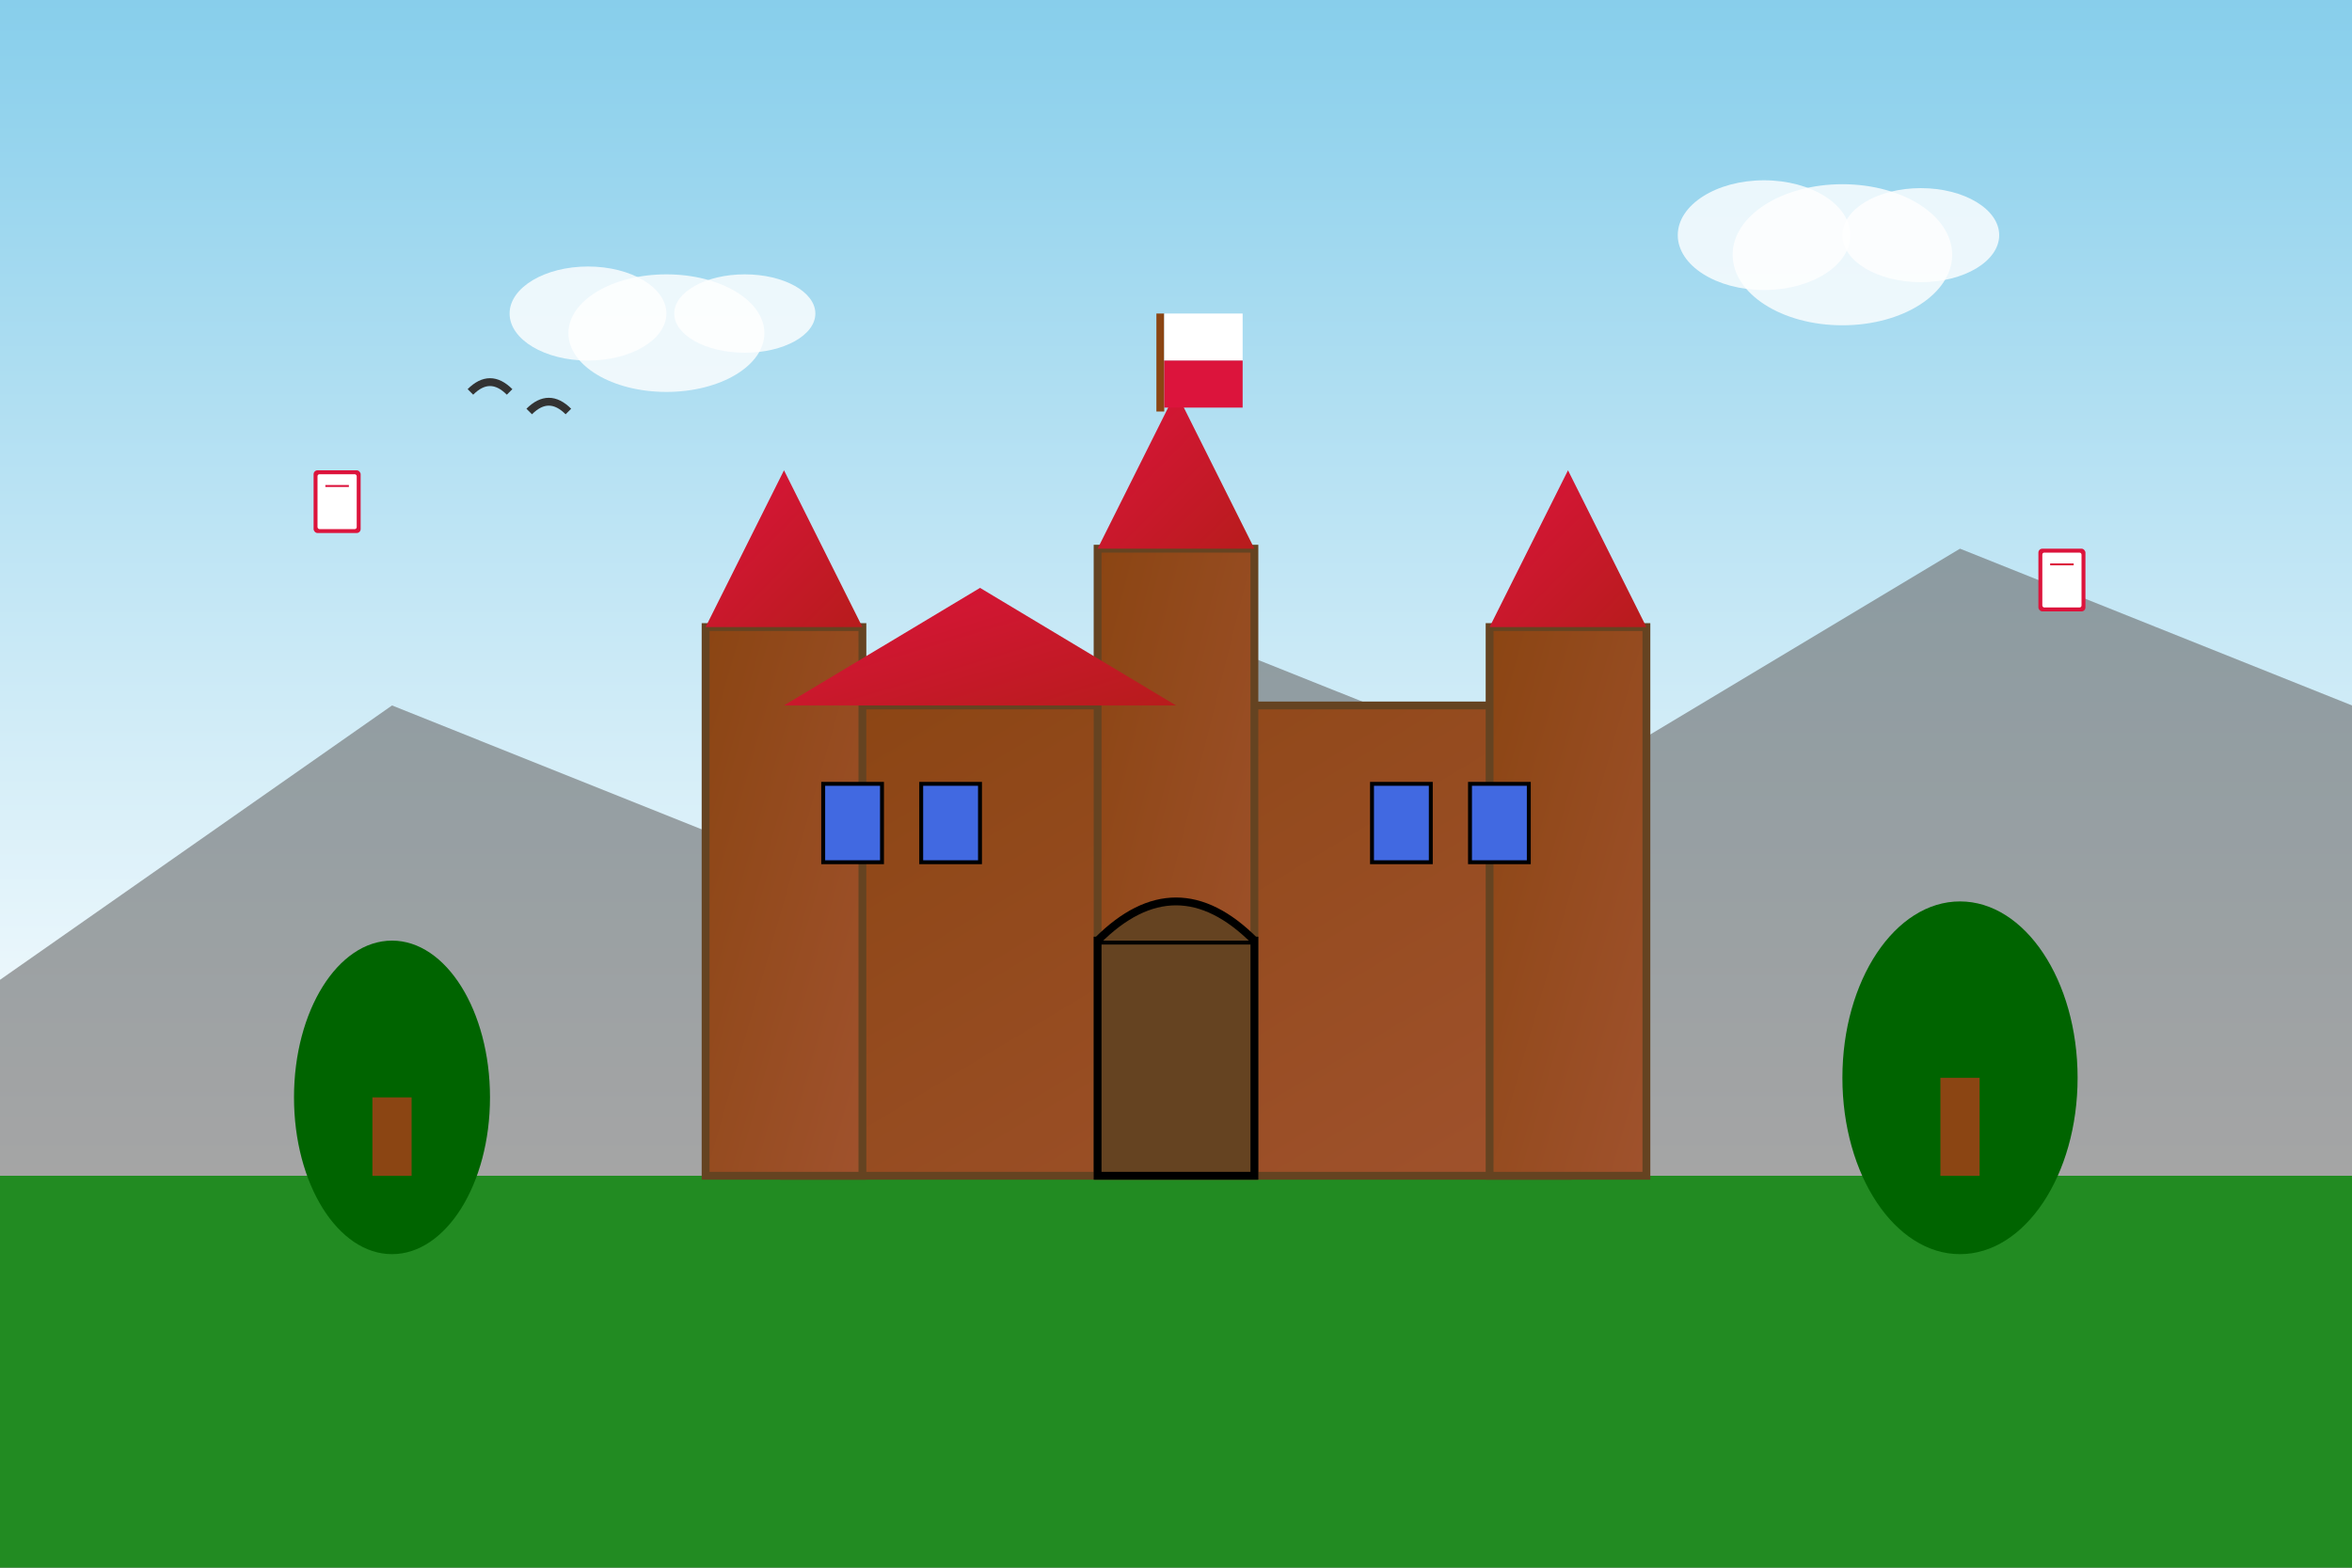 <svg xmlns="http://www.w3.org/2000/svg" viewBox="0 0 600 400" width="600" height="400">
    <rect x="0" y="0" width="600" height="400" fill="#808080" stroke="none"/>
    <defs>
        <linearGradient id="skyGradient" x1="0%" y1="0%" x2="0%" y2="100%">
            <stop offset="0%" style="stop-color:#87CEEB;stop-opacity:1" />
            <stop offset="100%" style="stop-color:#ffffff;stop-opacity:1" />
        </linearGradient>
        <linearGradient id="castleGradient" x1="0%" y1="0%" x2="100%" y2="100%">
            <stop offset="0%" style="stop-color:#8B4513;stop-opacity:1" />
            <stop offset="100%" style="stop-color:#A0522D;stop-opacity:1" />
        </linearGradient>
        <linearGradient id="roofGradient" x1="0%" y1="0%" x2="100%" y2="100%">
            <stop offset="0%" style="stop-color:#dc143c;stop-opacity:1" />
            <stop offset="100%" style="stop-color:#b71c1c;stop-opacity:1" />
        </linearGradient>
    </defs>
    
    <!-- Sky background -->
    <rect width="600" height="300" fill="url(#skyGradient)"/>
    
    <!-- Ground -->
    <rect x="0" y="300" width="600" height="100" fill="#228B22"/>
    
    <!-- Mountains in background -->
    <polygon points="0,250 100,180 200,220 300,160 400,200 500,140 600,180 600,300 0,300" fill="#696969" opacity="0.6"/>
    
    <!-- Main castle structure -->
    <rect x="200" y="180" width="200" height="120" fill="url(#castleGradient)" stroke="#654321" stroke-width="2"/>
    
    <!-- Castle towers -->
    <rect x="180" y="160" width="40" height="140" fill="url(#castleGradient)" stroke="#654321" stroke-width="2"/>
    <rect x="380" y="160" width="40" height="140" fill="url(#castleGradient)" stroke="#654321" stroke-width="2"/>
    <rect x="280" y="140" width="40" height="160" fill="url(#castleGradient)" stroke="#654321" stroke-width="2"/>
    
    <!-- Castle roofs -->
    <polygon points="180,160 200,120 220,160" fill="url(#roofGradient)"/>
    <polygon points="380,160 400,120 420,160" fill="url(#roofGradient)"/>
    <polygon points="280,140 300,100 320,140" fill="url(#roofGradient)"/>
    <polygon points="200,180 250,150 300,180" fill="url(#roofGradient)"/>
    
    <!-- Windows -->
    <rect x="210" y="200" width="15" height="20" fill="#4169E1" stroke="#000" stroke-width="1"/>
    <rect x="235" y="200" width="15" height="20" fill="#4169E1" stroke="#000" stroke-width="1"/>
    <rect x="350" y="200" width="15" height="20" fill="#4169E1" stroke="#000" stroke-width="1"/>
    <rect x="375" y="200" width="15" height="20" fill="#4169E1" stroke="#000" stroke-width="1"/>
    
    <!-- Castle gate -->
    <rect x="280" y="240" width="40" height="60" fill="#654321" stroke="#000" stroke-width="2"/>
    <path d="M 280 240 Q 300 220 320 240" fill="#654321" stroke="#000" stroke-width="2"/>
    
    <!-- Polish flag on main tower -->
    <rect x="295" y="80" width="2" height="25" fill="#8B4513"/>
    <rect x="297" y="80" width="20" height="12" fill="#ffffff"/>
    <rect x="297" y="92" width="20" height="12" fill="#dc143c"/>
    
    <!-- Trees -->
    <ellipse cx="100" cy="280" rx="25" ry="40" fill="#006400"/>
    <rect x="95" y="280" width="10" height="20" fill="#8B4513"/>
    
    <ellipse cx="500" cy="275" rx="30" ry="45" fill="#006400"/>
    <rect x="495" y="275" width="10" height="25" fill="#8B4513"/>
    
    <!-- Clouds -->
    <ellipse cx="150" cy="80" rx="20" ry="12" fill="#ffffff" opacity="0.8"/>
    <ellipse cx="170" cy="85" rx="25" ry="15" fill="#ffffff" opacity="0.8"/>
    <ellipse cx="190" cy="80" rx="18" ry="10" fill="#ffffff" opacity="0.8"/>
    
    <ellipse cx="450" cy="60" rx="22" ry="14" fill="#ffffff" opacity="0.8"/>
    <ellipse cx="470" cy="65" rx="28" ry="18" fill="#ffffff" opacity="0.8"/>
    <ellipse cx="490" cy="60" rx="20" ry="12" fill="#ffffff" opacity="0.8"/>
    
    <!-- Birds -->
    <path d="M 120 100 Q 125 95 130 100" stroke="#333" stroke-width="2" fill="none"/>
    <path d="M 135 105 Q 140 100 145 105" stroke="#333" stroke-width="2" fill="none"/>
    
    <!-- Educational elements - books floating -->
    <rect x="80" y="120" width="12" height="16" fill="#dc143c" rx="1"/>
    <rect x="81" y="121" width="10" height="14" fill="#ffffff" rx="0.5"/>
    <line x1="83" y1="124" x2="89" y2="124" stroke="#dc143c" stroke-width="0.5"/>
    
    <rect x="520" y="140" width="12" height="16" fill="#dc143c" rx="1"/>
    <rect x="521" y="141" width="10" height="14" fill="#ffffff" rx="0.5"/>
    <line x1="523" y1="144" x2="529" y2="144" stroke="#dc143c" stroke-width="0.5"/>
</svg>
